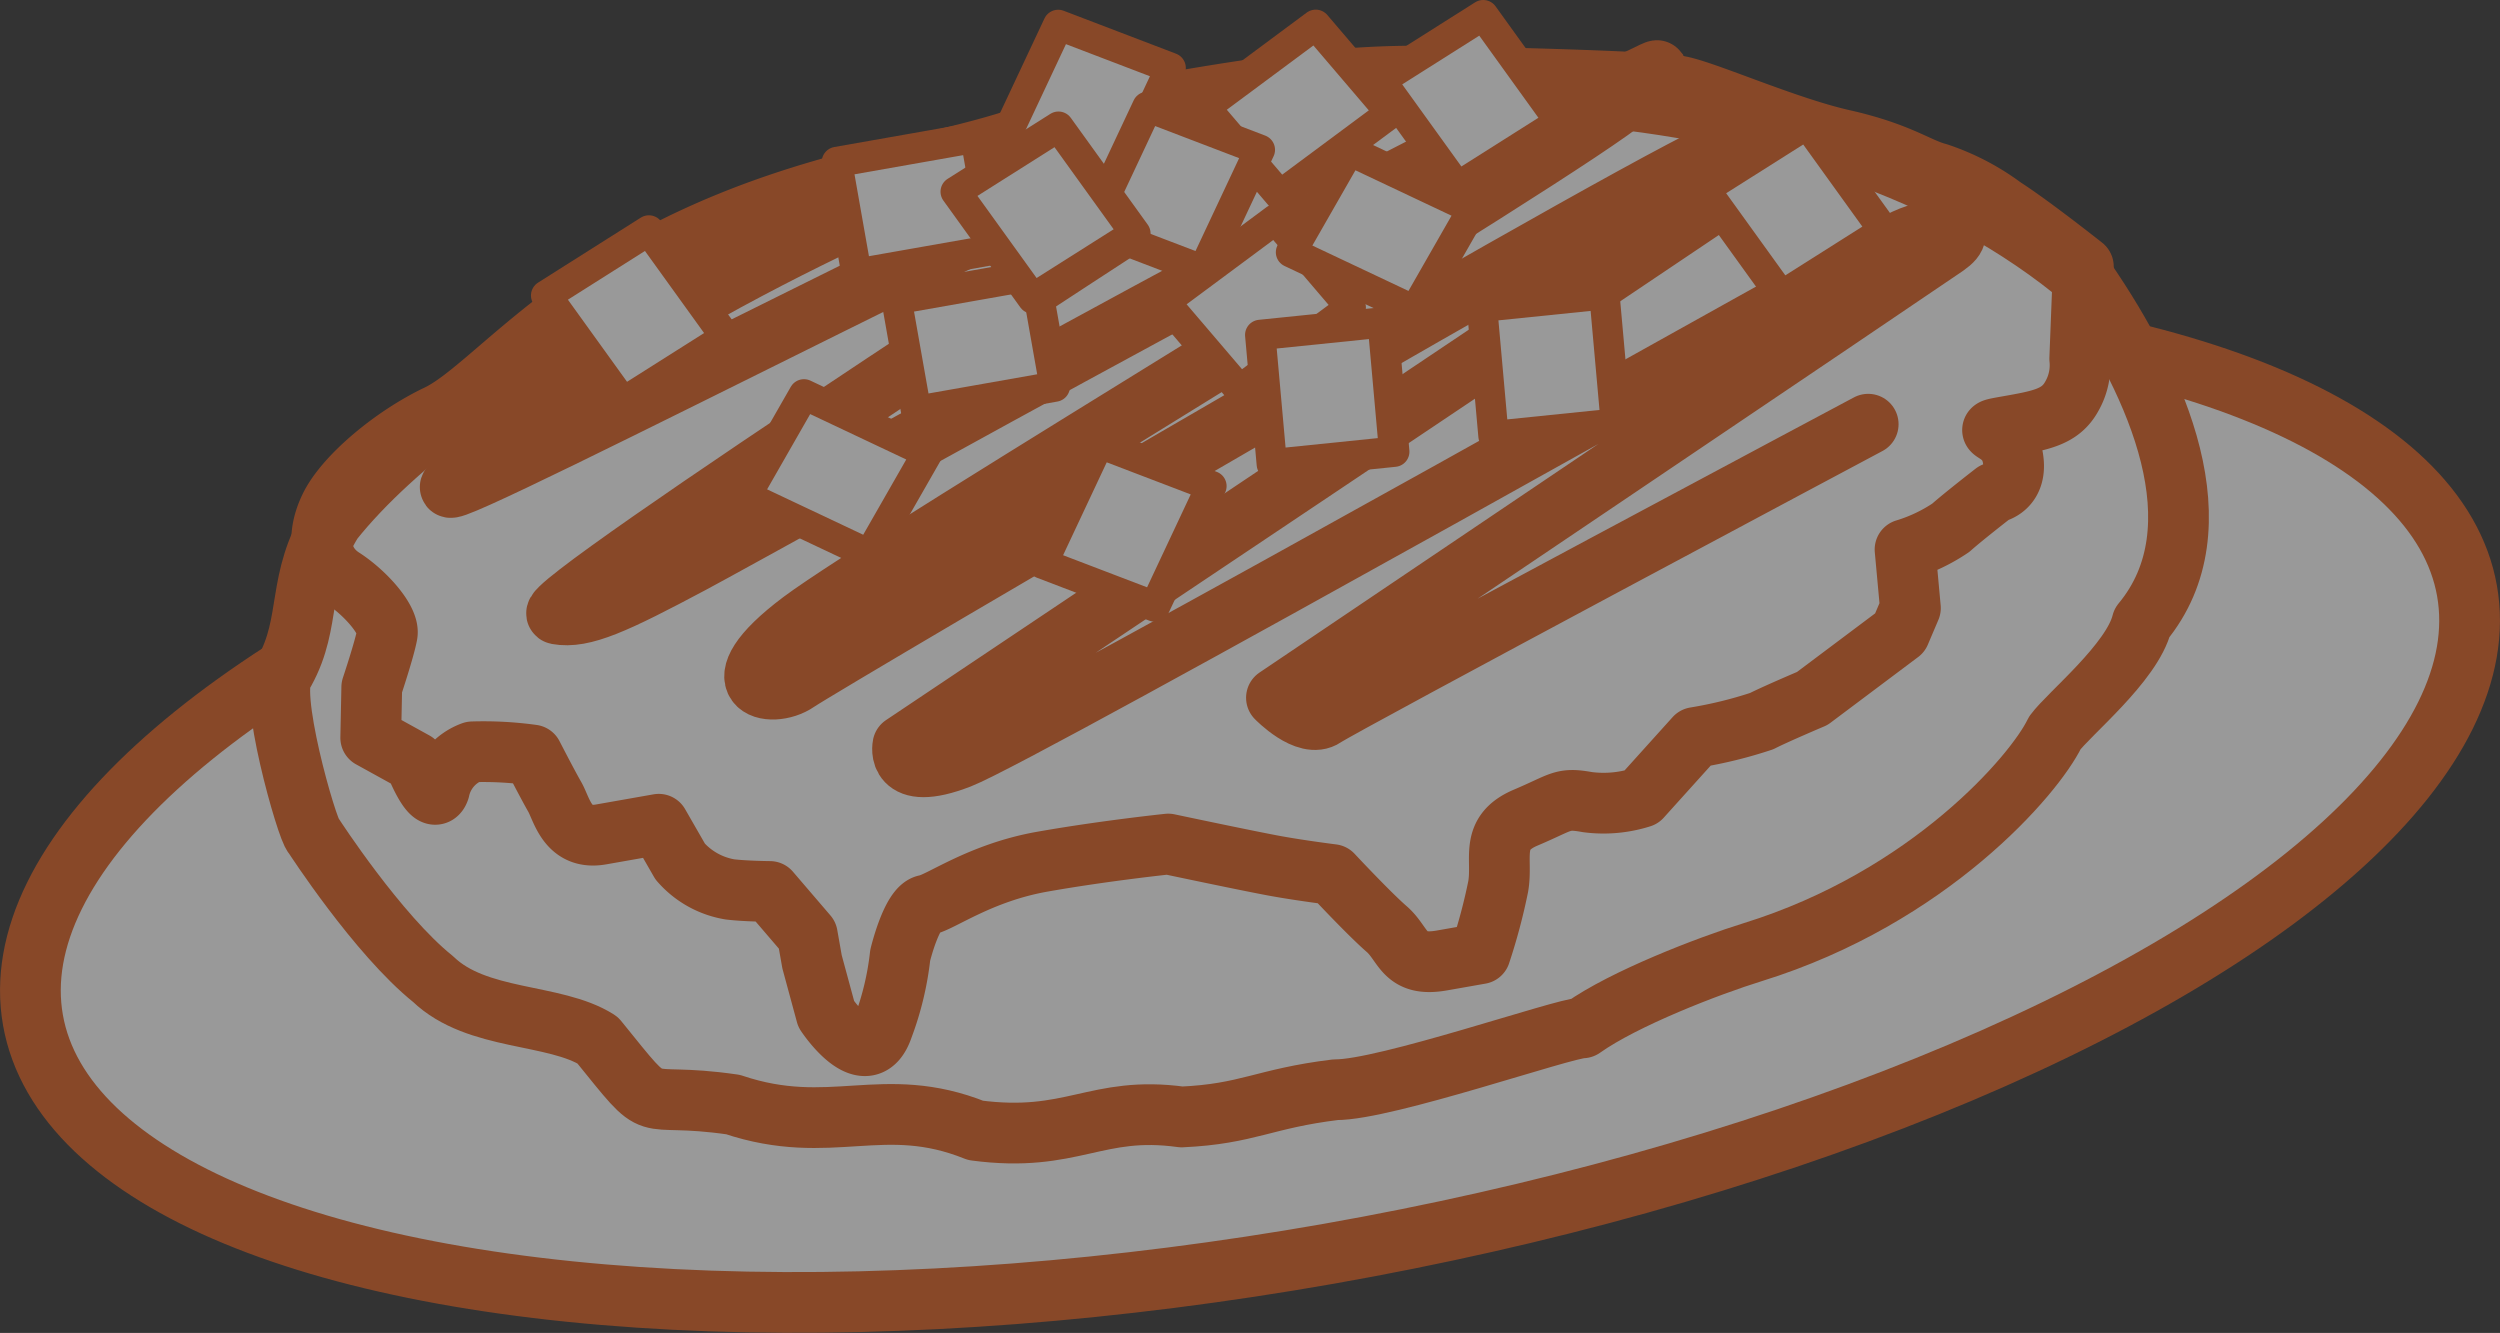 <svg xmlns="http://www.w3.org/2000/svg" viewBox="0 0 156.008 83.18"><rect x="0" y="0" width="156.008" height="83.18" fill="#333333" stroke="none"/><defs><style>.cls-1{opacity:0.5;}.cls-2,.cls-4{fill:#fff;}.cls-2,.cls-3,.cls-4{stroke:#dd5d1e;stroke-linecap:round;stroke-linejoin:round;}.cls-2,.cls-3{stroke-width:3.79px;}.cls-3{fill:none;}.cls-4{stroke-width:1.895px;}</style></defs><g id="レイヤー_2" data-name="レイヤー 2"><g id="デザイン"><g class="cls-1"><ellipse class="cls-2" cx="78.004" cy="50.267" rx="77.118" ry="28.401" transform="translate(-7.544 14.309) rotate(-10)"/><path class="cls-2" d="M63.748,9.523c-13.39,1.648-35.318,13.32-43,23-2.286,3.7-1.258,6.24-2.991,9.374-1.168.945,1.435,10,1.807,10.242,0,0,4,6.182,7.461,8.959,2.743,2.642,7.566,2.1,10.264,3.807,4.134,5.094,2.233,3.124,8.452,4.023,6.128,2.056,9.334-.716,15.142,1.613,6.028.8,7.5-1.576,12.853-.839,4.144-.19,5.127-1.154,9.607-1.7,3.1.025,14.249-3.852,15.416-3.859,2.594-1.842,7.854-3.87,10.62-4.727,11.038-3.423,17.6-11.084,18.847-13.677.861-1.181,4.834-4.393,5.444-6.878,4.934-5.947.959-14.826-3.512-21.355C113.486,3.384,83.906,3.343,63.748,9.523Z"/><path class="cls-3" d="M130.007,16.633s-3.239-2.568-4.984-3.687a14.542,14.542,0,0,0-4.091-2.133c-1.3-.342-2.394-1.291-5.941-2.092s-8.586-3.053-10.185-3.342-10-.52-15.9-.622S76.406,5.82,71.6,6.667A55,55,0,0,0,63.594,8.65c-5.558,1.836-12.861,2.553-21.127,6.58s-12.29,9.3-15.146,10.662-5.816,3.88-6.724,5.752-.615,3.534.781,4.429,2.939,2.622,2.785,3.505-.964,3.309-.964,3.309l-.064,3.151,2.743,1.514s1.138,2.939,1.543,1.726a3.234,3.234,0,0,1,2.06-2.361,22.166,22.166,0,0,1,3.749.2s.942,1.832,1.389,2.61.788,2.715,2.89,2.344l3.6-.635,1.34,2.332A5.257,5.257,0,0,0,45.543,55.5c.95.118,2.5.131,2.5.131l2.338,2.727.293,1.661.886,3.268s2.533,3.835,3.546.8a18.459,18.459,0,0,0,1.069-4.47s.713-2.979,1.614-3.138,3.358-2.019,7.261-2.708,7.854-1.1,7.854-1.1,5.146,1.091,6.744,1.379,3.5.525,3.5.525,2.289,2.451,3.385,3.4,1.04,2.386,3.441,1.962l2.4-.423a35.84,35.84,0,0,0,1.118-4.193c.308-1.767-.586-3.322,1.719-4.3s2.255-1.254,3.854-.965a7.765,7.765,0,0,0,3.351-.3l3.366-3.734A27.027,27.027,0,0,0,109.936,45c.852-.436,3.156-1.413,3.156-1.413l5.467-4.1.657-1.543-.335-3.651a10.569,10.569,0,0,0,2.856-1.36c.8-.712,2.709-2.19,2.709-2.19s1.5-.265,1.16-2.2-2.443-1.567-.342-1.938,3.3-.582,4.008-1.848a3.906,3.906,0,0,0,.51-2.374Z"/><path class="cls-3" d="M59.649,10.665s-24.17,9.825-31.539,19.7c-1.052,1.409,46.884-23.5,50.563-23.954s3.988-.221.63,1.8S33.177,38.032,34.775,38.321s3.6-.635,8.414-3.2S95.906,5.757,98.784,5.877s7.045-3.451,2.878.119S55.49,34.669,50.023,38.772s-1.921,4.905-.266,3.757S105.243,9.771,108.248,9.1s4.552-.517,1.794,1.4-53.7,36.013-53.7,36.013-.51,2.373,3.547.8,56.982-31.454,58.986-32.378,4.2-.741,2.548.407-41.769,28.2-41.769,28.2,1.892,1.95,3,1.185,33.927-18.255,33.927-18.255"/><rect class="cls-4" x="56.471" y="17.875" width="8.781" height="7.084" transform="matrix(0.985, -0.174, 0.174, 0.985, -2.794, 10.894)"/><rect class="cls-4" x="52.774" y="9.292" width="8.781" height="7.084" transform="translate(-1.36 10.122) rotate(-10)"/><polygon class="cls-4" points="86.797 7.043 79.868 12.187 75.177 6.693 82.106 1.549 86.797 7.043"/><polygon class="cls-4" points="84.29 19.184 77.361 24.328 72.67 18.833 79.599 13.689 84.29 19.184"/><polygon class="cls-4" points="73.051 4.237 69.52 11.754 62.504 9.073 66.035 1.556 73.051 4.237"/><polygon class="cls-4" points="78.618 9.348 75.087 16.865 68.071 14.184 71.602 6.667 78.618 9.348"/><polygon class="cls-4" points="75.596 30.332 72.065 37.849 65.049 35.168 68.58 27.651 75.596 30.332"/><polygon class="cls-4" points="86.283 20.119 87.005 28.187 79.366 28.969 78.643 20.901 86.283 20.119"/><polygon class="cls-4" points="100.118 18.362 100.841 26.43 93.201 27.212 92.479 19.144 100.118 18.362"/><polygon class="cls-4" points="66.052 7.907 70.852 14.571 64.44 18.627 59.639 11.963 66.052 7.907"/><polygon class="cls-4" points="92.558 0.947 97.359 7.612 90.947 11.667 86.146 5.003 92.558 0.947"/><polygon class="cls-4" points="112.774 7.74 117.574 14.404 111.162 18.46 106.361 11.796 112.774 7.74"/><polygon class="cls-4" points="40.494 14.383 45.295 21.047 38.882 25.103 34.082 18.439 40.494 14.383"/><polygon class="cls-4" points="50.17 24.61 57.885 28.255 54.254 34.601 46.538 30.956 50.17 24.61"/><polygon class="cls-4" points="84.196 9.396 91.911 13.041 88.28 19.387 80.564 15.742 84.196 9.396"/></g></g></g></svg>